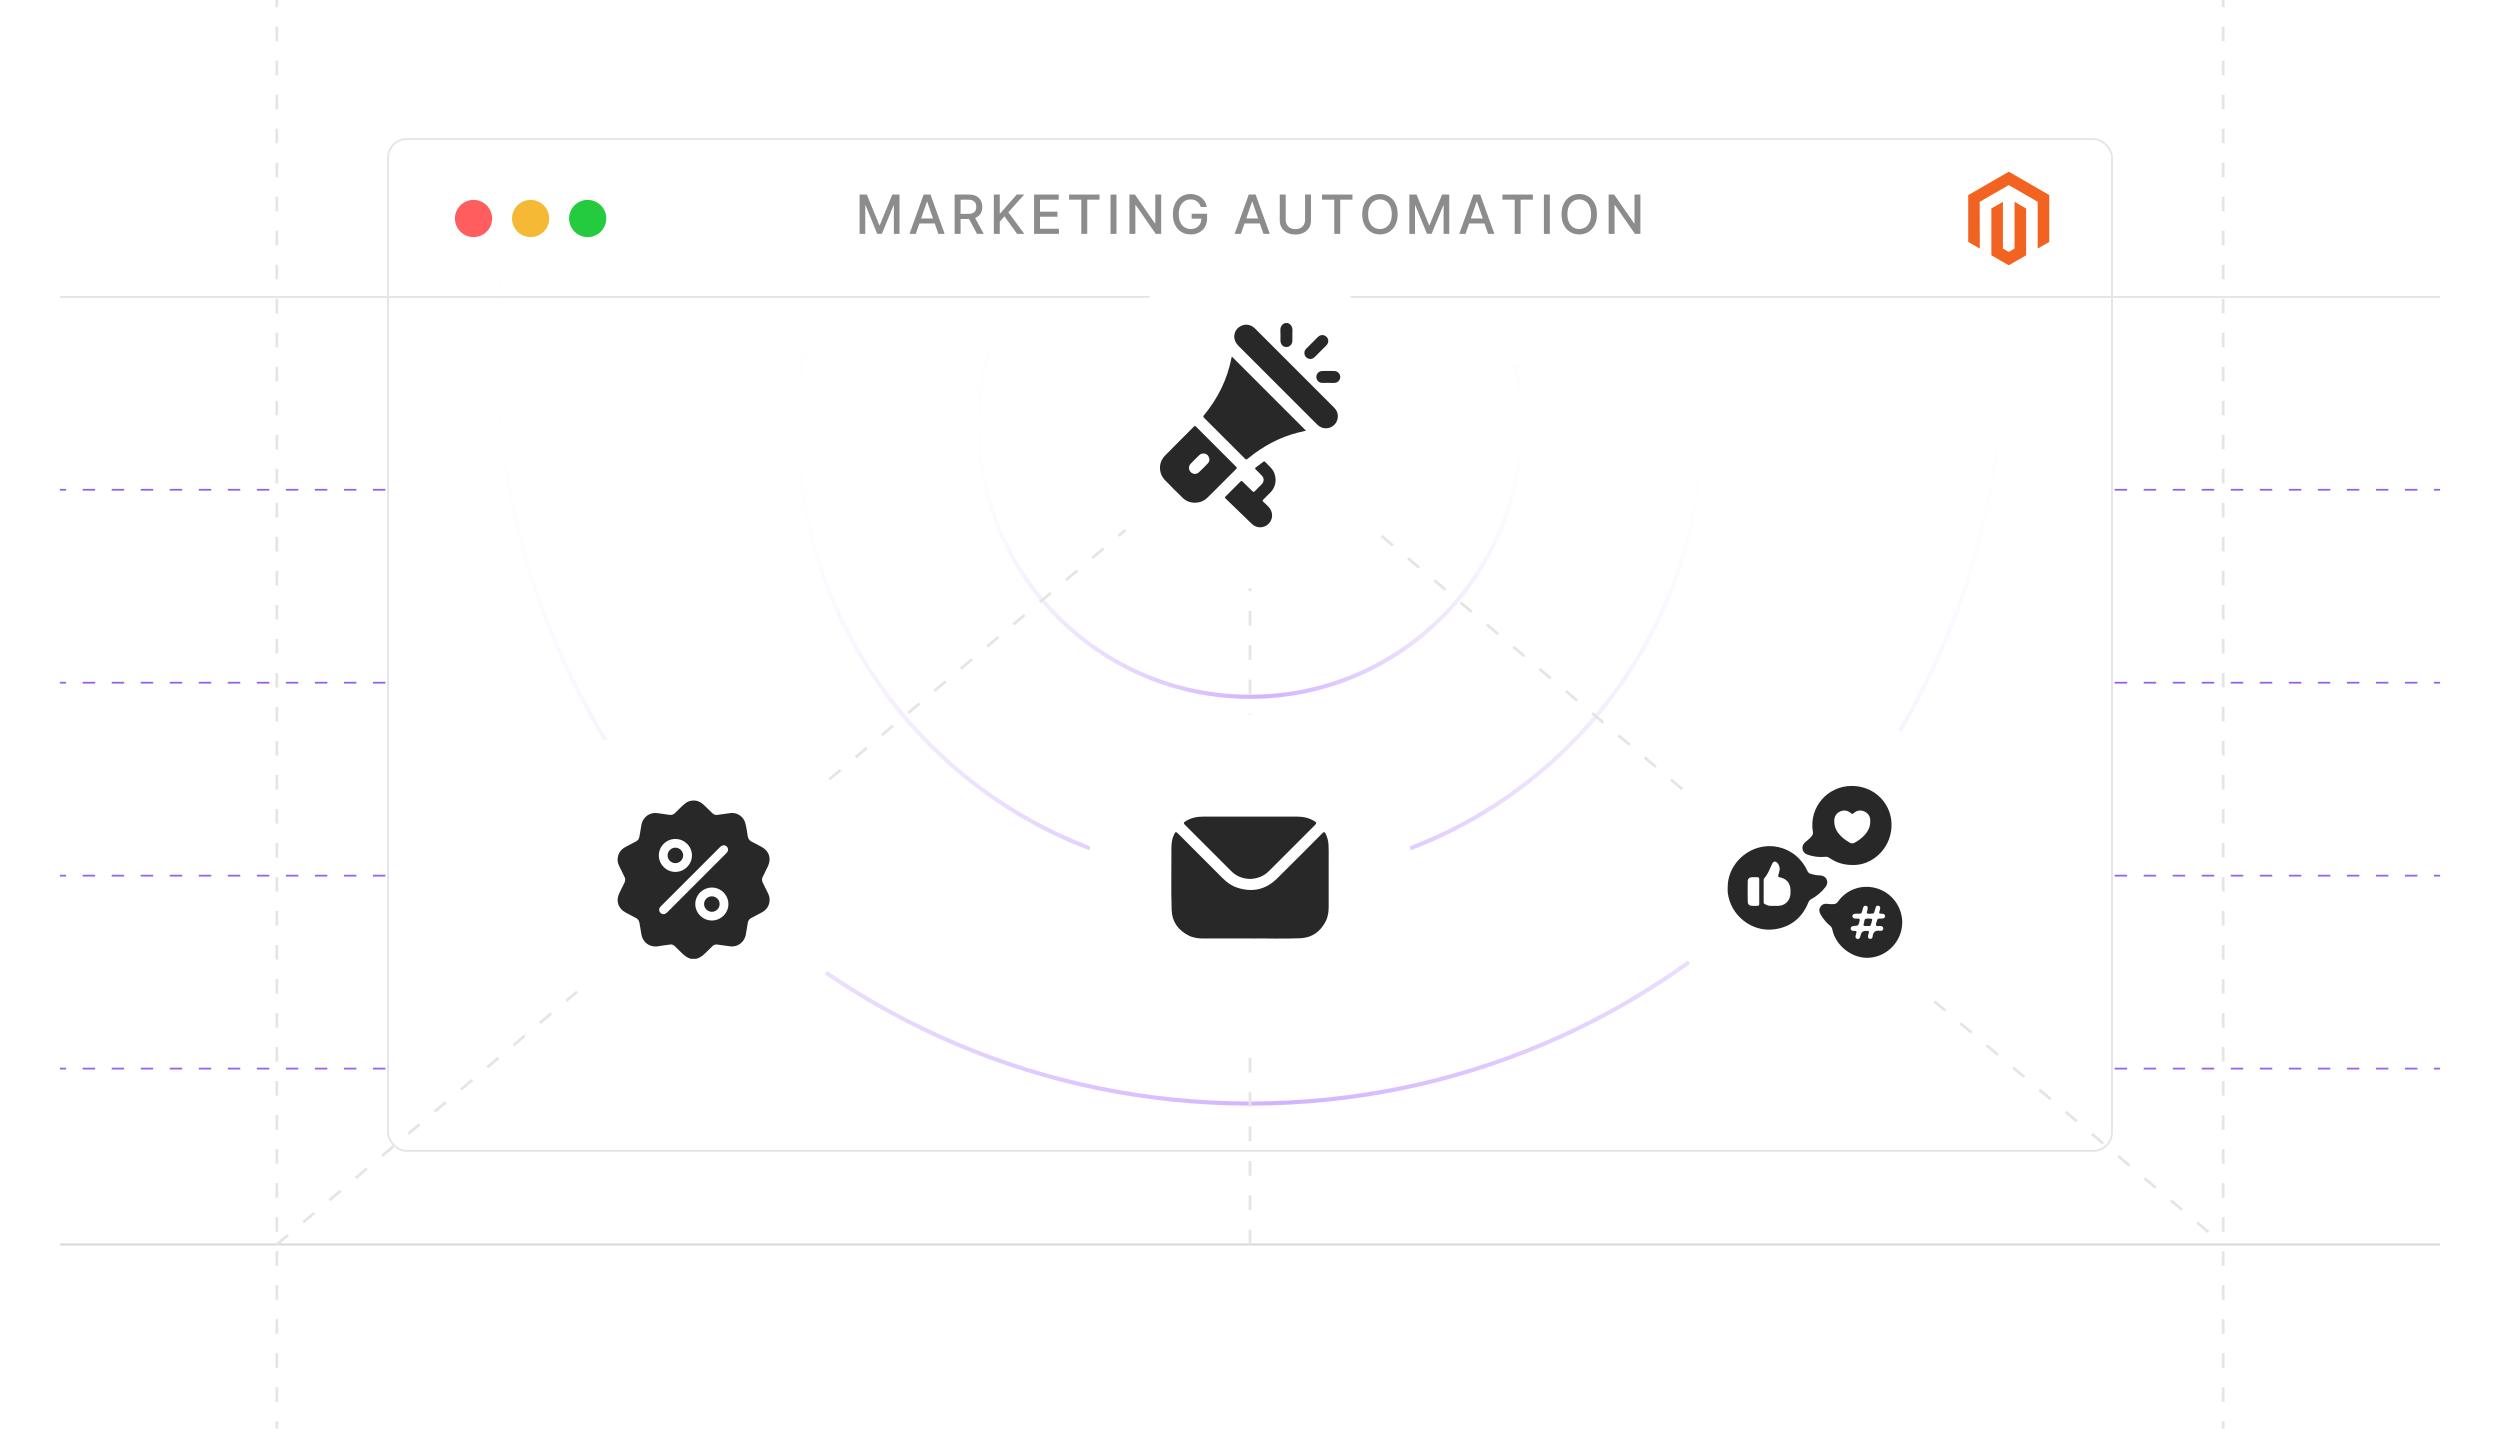 <?xml version="1.0" encoding="UTF-8"?><svg id="b" xmlns="http://www.w3.org/2000/svg" xmlns:xlink="http://www.w3.org/1999/xlink" viewBox="0 0 350 200"><defs><linearGradient id="c" x1="8.818" y1="68.737" x2="8.818" y2="68.447" gradientUnits="userSpaceOnUse"><stop offset="0" stop-color="#d1b3ff"/><stop offset="1" stop-color="#753cda"/></linearGradient><linearGradient id="d" x1="175.581" x2="175.581" xlink:href="#c"/><linearGradient id="e" x1="341.182" x2="341.182" xlink:href="#c"/><linearGradient id="f" y1="95.75" y2="95.461" xlink:href="#c"/><linearGradient id="g" x1="175.581" y1="95.75" x2="175.581" y2="95.461" xlink:href="#c"/><linearGradient id="h" x1="341.182" y1="95.75" x2="341.182" y2="95.461" xlink:href="#c"/><linearGradient id="i" y1="122.763" y2="122.474" xlink:href="#c"/><linearGradient id="j" x1="175.581" y1="122.763" x2="175.581" y2="122.474" xlink:href="#c"/><linearGradient id="k" x1="341.182" y1="122.763" x2="341.182" y2="122.474" xlink:href="#c"/><linearGradient id="l" y1="149.776" y2="149.487" xlink:href="#c"/><linearGradient id="m" x1="175.581" y1="149.776" x2="175.581" y2="149.487" xlink:href="#c"/><linearGradient id="n" x1="341.182" y1="149.776" x2="341.182" y2="149.487" xlink:href="#c"/><linearGradient id="o" x1="69.208" y1="96.629" x2="280.792" y2="96.629" gradientUnits="userSpaceOnUse"><stop offset="0" stop-color="#d1b3ff" stop-opacity="0"/><stop offset=".52" stop-color="#d1b3ff"/><stop offset="1" stop-color="#d1b3ff" stop-opacity="0"/></linearGradient><linearGradient id="p" x1="111.375" y1="86.213" x2="238.625" y2="86.213" xlink:href="#o"/><linearGradient id="q" x1="136.688" y1="73.731" x2="213.312" y2="73.731" xlink:href="#o"/><filter id="r" filterUnits="userSpaceOnUse"><feOffset dx="0" dy="0"/><feGaussianBlur result="s" stdDeviation="2.73"/><feFlood flood-color="#969696" flood-opacity=".2"/><feComposite in2="s" operator="in"/><feComposite in="SourceGraphic"/></filter><filter id="t" filterUnits="userSpaceOnUse"><feOffset dx="0" dy="0"/><feGaussianBlur result="u" stdDeviation="2.73"/><feFlood flood-color="#969696" flood-opacity=".2"/><feComposite in2="u" operator="in"/><feComposite in="SourceGraphic"/></filter><filter id="v" filterUnits="userSpaceOnUse"><feOffset dx="0" dy="0"/><feGaussianBlur result="w" stdDeviation="2.73"/><feFlood flood-color="#969696" flood-opacity=".2"/><feComposite in2="w" operator="in"/><feComposite in="SourceGraphic"/></filter><filter id="x" filterUnits="userSpaceOnUse"><feOffset dx="0" dy="0"/><feGaussianBlur result="y" stdDeviation="2.73"/><feFlood flood-color="#969696" flood-opacity=".2"/><feComposite in2="y" operator="in"/><feComposite in="SourceGraphic"/></filter></defs><line x1="8.383" y1="68.592" x2="9.252" y2="68.592" fill="none" stroke="url(#c)" stroke-miterlimit="10" stroke-width=".289"/><line x1="11.574" y1="68.592" x2="339.587" y2="68.592" fill="none" stroke="url(#d)" stroke-dasharray="0 0 1.742 2.322" stroke-miterlimit="10" stroke-width=".289"/><line x1="340.748" y1="68.592" x2="341.616" y2="68.592" fill="none" stroke="url(#e)" stroke-miterlimit="10" stroke-width=".289"/><line x1="8.383" y1="95.605" x2="9.252" y2="95.605" fill="none" stroke="url(#f)" stroke-miterlimit="10" stroke-width=".289"/><line x1="11.574" y1="95.605" x2="339.587" y2="95.605" fill="none" stroke="url(#g)" stroke-dasharray="0 0 1.742 2.322" stroke-miterlimit="10" stroke-width=".289"/><line x1="340.748" y1="95.605" x2="341.616" y2="95.605" fill="none" stroke="url(#h)" stroke-miterlimit="10" stroke-width=".289"/><line x1="8.383" y1="122.618" x2="9.252" y2="122.618" fill="none" stroke="url(#i)" stroke-miterlimit="10" stroke-width=".289"/><line x1="11.574" y1="122.618" x2="339.587" y2="122.618" fill="none" stroke="url(#j)" stroke-dasharray="0 0 1.742 2.322" stroke-miterlimit="10" stroke-width=".289"/><line x1="340.748" y1="122.618" x2="341.616" y2="122.618" fill="none" stroke="url(#k)" stroke-miterlimit="10" stroke-width=".289"/><line x1="8.383" y1="149.632" x2="9.252" y2="149.632" fill="none" stroke="url(#l)" stroke-miterlimit="10" stroke-width=".289"/><line x1="11.574" y1="149.632" x2="339.587" y2="149.632" fill="none" stroke="url(#m)" stroke-dasharray="0 0 1.742 2.322" stroke-miterlimit="10" stroke-width=".289"/><line x1="340.748" y1="149.632" x2="341.616" y2="149.632" fill="none" stroke="url(#n)" stroke-miterlimit="10" stroke-width=".289"/><rect x="54.32" y="19.471" width="241.36" height="141.652" rx="2.614" ry="2.614" fill="#fff" stroke="#e5e5e5" stroke-miterlimit="10" stroke-width=".267"/><circle cx="66.296" cy="30.59" r="2.603" fill="#ff5d5e" stroke-width="0"/><circle cx="74.285" cy="30.59" r="2.603" fill="#f5b935" stroke-width="0"/><circle cx="82.274" cy="30.59" r="2.603" fill="#24cb3f" stroke-width="0"/><line x1="8.383" y1="41.579" x2="341.616" y2="41.579" fill="none" stroke="#e5e5e5" stroke-miterlimit="10" stroke-width=".267"/><line x1="8.383" y1="174.226" x2="341.616" y2="174.226" fill="none" stroke="#d8d8d8" stroke-miterlimit="10" stroke-width=".277"/><polygon points="281.229 24.038 275.55 27.317 275.55 33.865 277.171 34.802 277.16 28.253 281.218 25.91 285.276 28.253 285.276 34.799 286.897 33.865 286.897 27.311 281.229 24.038" fill="#f26322" stroke-width="0"/><polygon points="282.034 34.8 281.224 35.271 280.409 34.805 280.409 28.253 278.789 29.188 278.792 35.738 281.222 37.142 283.655 35.738 283.655 29.188 282.034 28.253 282.034 34.8" fill="#f26322" stroke-width="0"/><path d="M279.92,41.133c.193,2.596.293,5.217.293,7.862,0,58.014-47.199,105.213-105.213,105.213s-105.213-47.199-105.213-105.213c0-3.551.179-7.061.525-10.523-.194-0-.387-.001-.581-.001-.344,3.462-.522,6.973-.522,10.524,0,58.334,47.458,105.792,105.792,105.792s105.792-47.458,105.792-105.792c0-2.643-.101-5.263-.292-7.859-.193-.001-.387-.002-.58-.003Z" fill="url(#o)" stroke-width="0"/><path d="M237.507,51.28c.354,2.7.54,5.453.54,8.248,0,34.764-28.283,63.046-63.046,63.046s-63.047-28.283-63.047-63.046c0-3.49.29-6.912.838-10.249-.195-.002-.39-.005-.586-.007-.544,3.34-.831,6.765-.831,10.256,0,35.083,28.542,63.625,63.625,63.625s63.625-28.542,63.625-63.625c0-2.792-.182-5.542-.533-8.24-.195-.003-.39-.005-.586-.008Z" fill="url(#p)" stroke-width="0"/><path d="M211.724,50.892c.653,2.776,1.009,5.664,1.009,8.636,0,20.806-16.927,37.733-37.733,37.733s-37.733-16.927-37.733-37.733c0-3.425.467-6.741,1.326-9.897-.2-.003-.399-.006-.599-.009-.847,3.162-1.306,6.481-1.306,9.907,0,21.125,17.187,38.312,38.312,38.312s38.312-17.187,38.312-38.312c0-2.967-.35-5.852-.992-8.627-.199-.003-.397-.006-.596-.01Z" fill="url(#q)" stroke-width="0"/><line x1="38.755" y1="-.022" x2="38.755" y2="1.01" fill="none" stroke="#e5e5e5" stroke-miterlimit="10" stroke-width=".393"/><line x1="38.755" y1="3.731" x2="38.755" y2="197.63" fill="none" stroke="#e5e5e5" stroke-dasharray="0 0 2.041 2.721" stroke-miterlimit="10" stroke-width=".393"/><line x1="38.755" y1="198.99" x2="38.755" y2="200.022" fill="none" stroke="#e5e5e5" stroke-miterlimit="10" stroke-width=".393"/><line x1="311.246" y1="-.022" x2="311.246" y2="1.01" fill="none" stroke="#e5e5e5" stroke-miterlimit="10" stroke-width=".393"/><line x1="311.246" y1="3.731" x2="311.246" y2="197.63" fill="none" stroke="#e5e5e5" stroke-dasharray="0 0 2.041 2.721" stroke-miterlimit="10" stroke-width=".393"/><line x1="311.246" y1="198.99" x2="311.246" y2="200.022" fill="none" stroke="#e5e5e5" stroke-miterlimit="10" stroke-width=".393"/><polyline points="38.755 174.226 175 59.528 311.246 174.226" fill="none" stroke="#e5e5e5" stroke-dasharray="0 0 2.063 2.751" stroke-miterlimit="10" stroke-width=".393"/><line x1="175.001" y1="174.226" x2="175.001" y2="59.528" fill="none" stroke="#e5e5e5" stroke-dasharray="0 0 2.063 2.751" stroke-miterlimit="10" stroke-width=".393"/><circle cx="175" cy="59.528" r="22.822" fill="#fff" filter="url(#r)" stroke-width="0"/><circle cx="97.106" cy="122.864" r="22.822" fill="#fff" filter="url(#t)" stroke-width="0"/><circle cx="175" cy="122.864" r="22.822" fill="#fff" filter="url(#v)" stroke-width="0"/><circle cx="255.968" cy="122.864" r="22.822" fill="#fff" filter="url(#x)" stroke-width="0"/><path d="M180.327,45.232c.476.229.648.61.615,1.128-.027.435-.002.873-.007,1.309-.005.536-.36.915-.845.912-.489-.003-.826-.376-.829-.923-.002-.446.022-.893-.006-1.337-.034-.516.151-.878.625-1.09h.447Z" fill="#282828" stroke-width="0"/><path d="M172.459,49.917c3.463,3.464,6.913,6.915,10.378,10.381-.368.086-.751.168-1.13.265-2.575.656-4.853,1.89-6.907,3.559-.329.267-.327.271-.619-.021-1.862-1.861-3.723-3.724-5.587-5.583-.123-.123-.195-.198-.046-.378,1.956-2.363,3.279-5.033,3.863-8.056.011-.054.03-.107.046-.167Z" fill="#282828" stroke-width="0"/><path d="M167.252,70.381c-.652-.011-1.223-.235-1.687-.69-.83-.814-1.661-1.628-2.465-2.468-.924-.965-.946-2.453-.021-3.41,1.344-1.391,2.73-2.742,4.092-4.116.141-.142.198-.039.28.044,1.217,1.217,2.434,2.434,3.65,3.651.645.645,1.286,1.292,1.936,1.931.127.125.169.199.017.348-1.322,1.309-2.635,2.627-3.95,3.943-.512.512-1.127.773-1.853.767ZM168.576,63.49c-.311-.006-.505.064-.656.21-.42.408-.84.818-1.243,1.244-.304.321-.285.83.014,1.14.305.316.806.359,1.134.055.444-.41.87-.841,1.283-1.282.234-.251.271-.565.123-.884-.147-.319-.407-.47-.656-.483Z" fill="#282828" stroke-width="0"/><path d="M172.794,47.092c.033-.633.329-1.165.96-1.464.628-.298,1.23-.208,1.781.213.059.045.112.098.165.151,3.685,3.684,7.369,7.369,11.053,11.054.437.437.634.954.508,1.573-.248,1.219-1.685,1.751-2.665.985-.11-.086-.209-.185-.307-.284-3.626-3.625-7.25-7.252-10.879-10.873-.366-.365-.6-.776-.616-1.354Z" fill="#282828" stroke-width="0"/><path d="M178.592,67.18c-.018.645-.226,1.23-.683,1.71-.34.357-.689.706-1.044,1.048-.12.116-.139.186-.004.307.25.222.487.46.722.698.672.682.682,1.719.027,2.381-.647.655-1.674.673-2.36.016-1.23-1.177-2.446-2.369-3.673-3.55-.114-.11-.116-.17-.003-.281.702-.692,1.4-1.39,2.092-2.092.11-.112.172-.115.285-.002.454.454.924.891,1.377,1.346.131.131.209.159.349.008.297-.321.617-.62.923-.932.419-.427.416-.889-.008-1.321-.254-.259-.507-.52-.77-.769-.125-.118-.163-.196.004-.315.348-.248.687-.51,1.025-.771.104-.08.178-.092.278.015.261.278.542.537.801.817.435.471.638,1.038.66,1.687Z" fill="#282828" stroke-width="0"/><path d="M182.613,49.413c0-.236.091-.435.255-.599.545-.547,1.088-1.096,1.639-1.637.359-.352.865-.357,1.2-.027.336.33.342.836-.011,1.2-.544.561-1.099,1.111-1.658,1.657-.263.257-.581.322-.926.178-.31-.129-.502-.431-.5-.772Z" fill="#282828" stroke-width="0"/><path d="M185.966,51.934c.278,0,.557-.007.835.002.471.015.835.383.835.835,0,.452-.363.826-.834.835-.566.011-1.132.012-1.698-.001-.472-.011-.821-.387-.815-.848.006-.447.354-.804.815-.821.287-.011.575-.002.863-.002Z" fill="#282828" stroke-width="0"/><path d="M175.477,131.39c-2.65,0-4.819.002-6.988-.001-.712-.001-1.413-.078-2.061-.406-1.466-.741-2.338-1.916-2.395-3.57-.1-2.914-.026-5.831-.034-8.747-.002-.656.103-1.297.397-1.896.165-.335.246-.354.513-.087,2.085,2.084,4.172,4.167,6.252,6.256.569.572,1.205,1.044,1.969,1.306,2.117.724,4.022.345,5.627-1.226,2.112-2.068,4.186-4.175,6.276-6.265.056-.056.11-.115.17-.167.154-.131.268-.113.36.071.243.489.389,1.004.426,1.551.046.675.026,1.35.027,2.025.003,2.225.002,4.45 0,6.675-.001.721-.084,1.431-.42,2.082-.744,1.44-1.911,2.29-3.545,2.362-2.35.102-4.703.011-6.574.037Z" fill="#282828" stroke-width="0"/><path d="M175.001,123.051c-1.011-.028-1.9-.368-2.62-1.084-2.168-2.157-4.327-4.322-6.488-6.486-.221-.221-.209-.311.049-.481.75-.492,1.586-.673,2.468-.674,4.4-.002,8.801-.002,13.201,0,.874 0,1.702.181,2.447.665.272.177.284.268.054.497-2.145,2.146-4.289,4.293-6.436,6.437-.738.737-1.637,1.1-2.675,1.126Z" fill="#282828" stroke-width="0"/><path d="M97.495,134.232h-.778c-.536-.14-.943-.477-1.321-.862-.308-.314-.628-.615-.945-.92-.162-.157-.351-.254-.584-.222-.549.077-1.1.14-1.645.238-1.322.239-2.308-.609-2.448-1.77-.06-.499-.177-.992-.254-1.49-.05-.327-.211-.549-.509-.698-.477-.238-.945-.493-1.414-.748-1.072-.582-1.414-1.638-.886-2.734.238-.493.475-.987.722-1.476.135-.267.132-.518-.003-.784-.247-.488-.481-.984-.722-1.475-.148-.301-.253-.617-.244-.954.021-.798.403-1.38,1.1-1.758.481-.261.963-.522,1.452-.768.289-.145.451-.359.501-.679.081-.519.19-1.034.265-1.554.183-1.254,1.269-1.905,2.275-1.737.546.092,1.101.135,1.645.235.356.065.607-.057.85-.295.458-.448.893-.922,1.398-1.321.314-.248.678-.369,1.08-.386.601-.025,1.092.213,1.515.62.4.385.797.772,1.195,1.159.198.192.419.275.705.229.604-.098,1.211-.175,1.818-.253.927-.118,1.831.485,2.078,1.391.164.598.242,1.214.338,1.825.06.378.227.629.574.796.467.225.921.478,1.376.726,1.058.577,1.397,1.635.875,2.721-.231.48-.459.963-.704,1.436-.152.294-.157.567-.003.863.248.48.477.97.714,1.455.144.295.246.605.238.934-.019.808-.408,1.392-1.113,1.772-.482.26-.963.521-1.452.768-.282.142-.438.354-.487.665-.083.526-.189,1.049-.269,1.575-.189,1.24-1.257,1.887-2.265,1.723-.568-.092-1.143-.145-1.71-.24-.295-.049-.52.036-.724.236-.303.298-.615.588-.913.891-.378.386-.785.722-1.321.862ZM92.879,127.989c.255-.012.417-.148.574-.304,2.723-2.726,5.448-5.45,8.172-8.175.061-.061.124-.122.175-.191.256-.348.11-.808-.298-.947-.307-.104-.523.05-.727.253-2.734,2.735-5.469,5.47-8.203,8.205-.061.061-.124.122-.172.193-.136.2-.162.412-.044.632.117.217.306.315.523.334ZM94.54,122.068c1.277.003,2.338-1.051,2.333-2.319-.005-1.254-1.044-2.287-2.308-2.294-1.275-.007-2.324,1.025-2.329,2.291-.005,1.268,1.038,2.319,2.304,2.322ZM99.653,128.87c1.275.004,2.32-1.03,2.323-2.297.003-1.257-1.038-2.31-2.288-2.316-1.283-.006-2.344,1.035-2.348,2.303-.004,1.262,1.042,2.306,2.314,2.31Z" fill="#282828" stroke-width="0"/><path d="M94.536,120.842c-.594-.007-1.081-.507-1.072-1.1.009-.589.52-1.084,1.105-1.07.597.015,1.086.517,1.074,1.103-.012.593-.51,1.074-1.107,1.067Z" fill="#282828" stroke-width="0"/><path d="M99.655,125.484c.599-.002,1.089.482,1.094,1.079.005.59-.487,1.085-1.084,1.091-.588.005-1.09-.49-1.096-1.081-.005-.588.492-1.086,1.086-1.088Z" fill="#282828" stroke-width="0"/><path d="M120.346,27.238h1.008l1.752,4.279h.065l1.752-4.279h1.008v5.505h-.79v-3.984h-.051l-1.623,3.976h-.656l-1.623-3.978h-.051v3.986h-.79v-5.505Z" fill="#8c8c8c" stroke-width="0"/><path d="M128.211,32.743h-.882l1.981-5.505h.96l1.981,5.505h-.881l-1.557-4.505h-.043l-1.559,4.505ZM128.359,30.587h2.86v.699h-2.86v-.699Z" fill="#8c8c8c" stroke-width="0"/><path d="M133.65,32.743v-5.505h1.962c.427,0,.781.073,1.063.22s.493.35.633.609.21.558.21.896c0,.337-.071.633-.211.888s-.352.454-.634.596-.637.212-1.063.212h-1.486v-.715h1.411c.269,0,.488-.039.657-.116.169-.077.293-.189.372-.336.079-.147.118-.323.118-.529,0-.208-.04-.388-.12-.54-.08-.152-.204-.269-.373-.351s-.391-.123-.665-.123h-1.043v4.793h-.831ZM136.368,30.259l1.36,2.484h-.946l-1.333-2.484h.919Z" fill="#8c8c8c" stroke-width="0"/><path d="M139.137,32.743v-5.505h.831v2.629h.067l2.309-2.629h1.046l-2.22,2.478,2.228,3.027h-1l-1.779-2.459-.65.747v1.712h-.831Z" fill="#8c8c8c" stroke-width="0"/><path d="M144.772,32.743v-5.505h3.451v.715h-2.621v1.677h2.44v.712h-2.44v1.685h2.653v.715h-3.483Z" fill="#8c8c8c" stroke-width="0"/><path d="M149.67,27.953v-.715h4.26v.715h-1.718v4.79h-.828v-4.79h-1.715Z" fill="#8c8c8c" stroke-width="0"/><path d="M156.305,27.238v5.505h-.831v-5.505h.831Z" fill="#8c8c8c" stroke-width="0"/><path d="M162.564,27.238v5.505h-.764l-2.798-4.038h-.051v4.038h-.831v-5.505h.769l2.801,4.043h.051v-4.043h.823Z" fill="#8c8c8c" stroke-width="0"/><path d="M168.105,28.977c-.052-.163-.122-.31-.208-.44s-.19-.241-.31-.333-.256-.163-.41-.211c-.153-.048-.321-.072-.504-.072-.31,0-.59.08-.839.239-.249.159-.446.393-.59.7-.144.307-.217.683-.217,1.127,0,.446.073.824.218,1.132.145.308.344.542.597.702.253.159.54.239.863.239.299,0,.56-.061.783-.183.223-.122.396-.294.519-.517.123-.223.184-.486.184-.789l.215.04h-1.575v-.685h2.164v.626c0,.462-.098.863-.294,1.203-.196.339-.467.602-.811.786-.345.185-.74.277-1.184.277-.498,0-.935-.115-1.31-.344-.376-.229-.668-.555-.878-.977-.209-.422-.315-.923-.315-1.504,0-.439.061-.833.183-1.183.122-.35.293-.646.515-.891s.482-.432.782-.562c.3-.13.628-.195.985-.195.297,0,.575.044.832.132.257.088.487.212.689.373.202.162.369.352.501.574.133.221.222.466.269.735h-.852Z" fill="#8c8c8c" stroke-width="0"/><path d="M173.729,32.743h-.882l1.981-5.505h.96l1.981,5.505h-.882l-1.557-4.505h-.043l-1.559,4.505ZM173.877,30.587h2.86v.699h-2.86v-.699Z" fill="#8c8c8c" stroke-width="0"/><path d="M182.707,27.238h.834v3.621c0,.385-.091.726-.272,1.023-.182.296-.435.529-.764.699s-.712.254-1.153.254c-.439,0-.822-.085-1.15-.254s-.582-.402-.764-.699c-.181-.297-.272-.638-.272-1.023v-3.621h.831v3.553c0,.249.055.471.165.664s.267.345.469.456c.203.11.443.166.721.166.279,0,.521-.055.725-.166s.359-.262.468-.456.162-.415.162-.664v-3.553Z" fill="#8c8c8c" stroke-width="0"/><path d="M185.084,27.953v-.715h4.261v.715h-1.718v4.79h-.828v-4.79h-1.715Z" fill="#8c8c8c" stroke-width="0"/><path d="M195.671,29.991c0,.588-.107,1.093-.322,1.515s-.51.747-.883.973c-.374.227-.798.34-1.273.34-.477,0-.901-.113-1.275-.34-.373-.227-.668-.552-.883-.975s-.322-.927-.322-1.513c0-.588.107-1.093.322-1.515.215-.422.51-.747.883-.973.374-.227.799-.34,1.275-.34.476,0,.899.114,1.273.34.373.227.668.551.883.973.215.422.322.927.322,1.515ZM194.849,29.991c0-.448-.072-.826-.217-1.133-.144-.307-.341-.54-.591-.699s-.533-.238-.849-.238c-.317,0-.6.079-.85.238-.249.159-.445.392-.59.699-.144.308-.216.685-.216,1.133,0,.448.072.826.216,1.133.144.308.341.54.59.699.25.159.532.238.85.238.315,0,.599-.08.849-.238.25-.158.447-.391.591-.699.144-.307.217-.685.217-1.133Z" fill="#8c8c8c" stroke-width="0"/><path d="M197.309,27.238h1.009l1.752,4.279h.065l1.753-4.279h1.008v5.505h-.79v-3.984h-.051l-1.624,3.976h-.656l-1.623-3.978h-.051v3.986h-.791v-5.505Z" fill="#8c8c8c" stroke-width="0"/><path d="M205.175,32.743h-.882l1.98-5.505h.96l1.981,5.505h-.882l-1.557-4.505h-.043l-1.559,4.505ZM205.322,30.587h2.86v.699h-2.86v-.699Z" fill="#8c8c8c" stroke-width="0"/><path d="M210.341,27.953v-.715h4.261v.715h-1.718v4.79h-.828v-4.79h-1.715Z" fill="#8c8c8c" stroke-width="0"/><path d="M216.977,27.238v5.505h-.831v-5.505h.831Z" fill="#8c8c8c" stroke-width="0"/><path d="M223.573,29.991c0,.588-.107,1.093-.322,1.515s-.51.747-.883.973c-.374.227-.798.34-1.273.34-.477,0-.901-.113-1.275-.34-.373-.227-.668-.552-.883-.975s-.322-.927-.322-1.513c0-.588.107-1.093.322-1.515.215-.422.51-.747.883-.973.374-.227.799-.34,1.275-.34.476,0,.899.114,1.273.34.373.227.668.551.883.973.215.422.322.927.322,1.515ZM222.751,29.991c0-.448-.072-.826-.217-1.133-.144-.307-.341-.54-.591-.699s-.533-.238-.849-.238c-.317,0-.6.079-.85.238-.249.159-.445.392-.59.699-.144.308-.216.685-.216,1.133,0,.448.072.826.216,1.133.144.308.341.54.59.699.25.159.532.238.85.238.315,0,.599-.08.849-.238.25-.158.447-.391.591-.699.144-.307.217-.685.217-1.133Z" fill="#8c8c8c" stroke-width="0"/><path d="M229.654,27.238v5.505h-.763l-2.799-4.038h-.051v4.038h-.831v-5.505h.769l2.801,4.043h.051v-4.043h.822Z" fill="#8c8c8c" stroke-width="0"/><path d="M241.877,124.319c-.065-2.949,2.307-5.508,5.229-5.826,2.502-.272,4.867,1.093,5.919,3.421.104.23.249.361.484.428.359.103.719.19,1.095.203.177.006.36.018.529.066.67.19.901.977.453,1.551-.55.704-1.216,1.281-1.999,1.712-.212.117-.333.268-.426.494-.874,2.134-2.457,3.421-4.737,3.734-3.197.439-6.188-1.96-6.543-5.177-.022-.2-.003-.405-.003-.607ZM246.913,124.745c0,.511.001,1.022-.001,1.532-.001.121.018.221.14.284.282.148.564.276.898.261.34-.015.681,0,1.021-.005.777-.011,1.445-.539,1.631-1.289.069-.277.072-.561.069-.846-.009-1.041-.547-1.69-1.568-1.873-.155-.028-.184-.097-.148-.234.064-.243.123-.487.181-.731.091-.388-.097-.899-.412-1.128-.217-.157-.421-.128-.558.102-.099.166-.172.348-.251.526-.252.572-.498,1.146-.921,1.62-.078.087-.081.19-.081.296.001.494 0.0.989 0,1.484ZM246.291,124.825c0-.575-.005-1.151.003-1.726.003-.21-.084-.296-.287-.292-.235.005-.47-.002-.705.001-.373.005-.613.203-.619.571-.014.956-.015,1.913.002,2.868.007.374.241.566.617.572.235.004.47-.003.705.001.203.003.29-.082.287-.293-.009-.567-.003-1.135-.003-1.702Z" fill="#282828" stroke-width="0"/><path d="M259.4,121.099c-1.265.011-2.331-.33-3.294-.996-.177-.123-.345-.172-.569-.149-.858.087-1.7-.026-2.512-.308-.766-.266-.926-1.213-.299-1.732.332-.275.667-.542.936-.883.139-.176.175-.356.139-.573-.567-3.405,2.005-6.43,5.461-6.427,3.265.002,5.788,2.653,5.538,5.893-.237,3.077-2.816,5.24-5.401,5.175ZM261.832,115.02c.038-.616-.196-1.102-.761-1.385-.574-.287-1.118-.194-1.591.236-.174.159-.264.041-.385-.057-.457-.368-.964-.449-1.495-.198-.517.244-.779.667-.8,1.247-.026.722.2,1.35.66,1.899.42.502.937.885,1.503,1.207.233.133.466.137.701.004.595-.335,1.136-.737,1.562-1.276.386-.488.618-1.036.605-1.678Z" fill="#282828" stroke-width="0"/><path d="M266.318,129.077c.002,2.622-1.999,4.771-4.519,5.003-2.346.216-4.779-1.557-5.281-3.97-.043-.205-.129-.354-.288-.485-.552-.454-1-.998-1.353-1.62-.204-.359-.247-.719-.003-1.071.25-.36.609-.463,1.029-.386.275.05.552.037.828.021.232-.013.413-.099.561-.311,1.196-1.702,3.246-2.454,5.256-1.946,1.974.499,3.45,2.162,3.718,4.179.028.214.057.427.051.586ZM261.149,130.328c.583-.001.555-.031.411.532-.01.04-.025.079-.03.119-.025.192-.031.389.205.449.231.059.407-.061.426-.283.06-.698.425-.938,1.096-.828.205.034.398-.092.404-.328.005-.238-.179-.315-.391-.352-.211-.037-.506.127-.617-.103-.09-.186.083-.428.124-.649.038-.203.145-.298.361-.284.162.011.33.006.489-.023.163-.029.282-.141.283-.318.001-.177-.117-.283-.279-.322-.108-.026-.224-.027-.335-.024-.182.005-.242-.069-.192-.244.045-.158.086-.316.119-.476.039-.186-.026-.331-.212-.386-.199-.059-.346.03-.413.22-.068.193-.109.395-.17.59-.027.086-.063.174-.116.245-.048.064-.854.085-.904.023-.134-.167.016-.328.029-.492.004-.05.029-.099.035-.149.023-.195.016-.385-.224-.436-.217-.046-.353.061-.412.271-.053.187-.115.373-.154.563-.043.211-.16.289-.368.274-.163-.012-.328-.005-.492-.001-.308.007-.512.146-.486.351.036.289.257.338.5.339.082 0.0.165.008.246-.001.255-.026.321.074.261.322-.161.659-.153.661-.832.714-.226.018-.423.1-.417.355.005.235.195.317.409.332.051.004.103.006.154.002.22-.018.308.059.229.286-.047.135-.073.277-.105.417-.045.199.018.352.222.406.202.054.339-.047.407-.235.045-.125.073-.256.109-.384q.136-.49.632-.49Z" fill="#282828" stroke-width="0"/><path d="M261.383,129.643c-.55-0-.554-.002-.408-.523.048-.171.021-.42.216-.478.261-.078.547-.044.822-.012.116.014.101.114.081.194-.054.218-.101.44-.176.651-.105.294-.373.115-.535.169Z" fill="#282828" stroke-width="0"/></svg>
